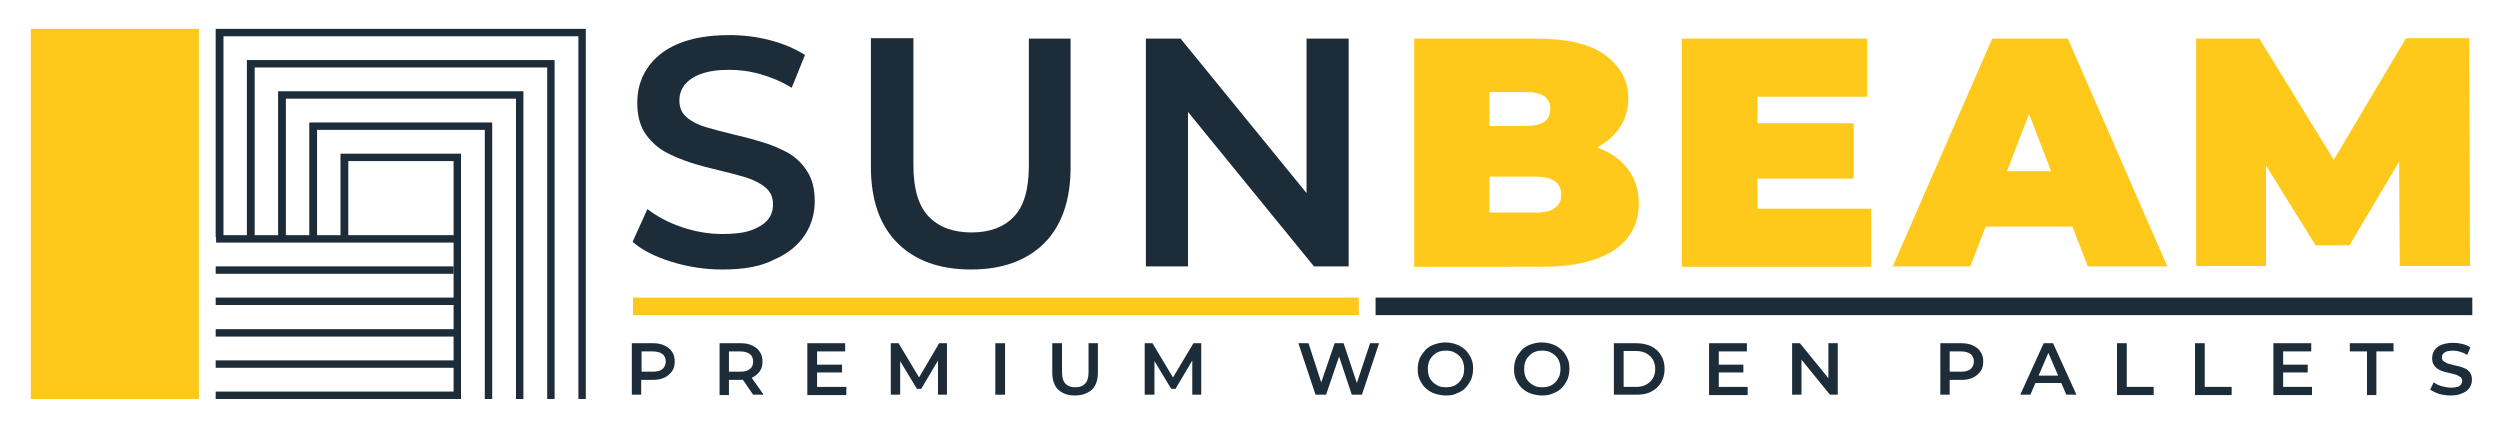 <?xml version="1.0" encoding="UTF-8"?> <svg xmlns="http://www.w3.org/2000/svg" xmlns:xlink="http://www.w3.org/1999/xlink" version="1.1" id="Layer_1" x="0px" y="0px" viewBox="0 0 641 108" style="enable-background:new 0 0 641 108;" xml:space="preserve"> <style type="text/css"> .st0{fill:#1D2C39;} .st1{fill:#FFC91B;} </style> <g> <path class="st0" d="M185.2,69.1c-4.6,0-8.9-0.7-13.1-2c-4.2-1.3-7.5-3-9.9-5.1l3.8-8.4c2.3,1.8,5.2,3.4,8.7,4.6 c3.5,1.2,7,1.8,10.6,1.8c3.1,0,5.5-0.3,7.4-1c1.9-0.7,3.3-1.6,4.2-2.7c0.9-1.1,1.3-2.4,1.3-3.9c0-1.8-0.6-3.2-1.9-4.3 c-1.3-1.1-2.9-1.9-5-2.6c-2-0.6-4.3-1.2-6.8-1.8c-2.5-0.6-5-1.2-7.4-2s-4.7-1.7-6.8-2.9c-2-1.2-3.7-2.8-5-4.8 c-1.3-2-1.9-4.6-1.9-7.7c0-3.2,0.8-6.1,2.5-8.7c1.7-2.6,4.3-4.8,7.8-6.3C177.2,9.8,181.6,9,187,9c3.5,0,7,0.4,10.4,1.3 c3.5,0.9,6.5,2.2,9,3.8l-3.4,8.4c-2.6-1.6-5.3-2.7-8.1-3.5c-2.8-0.8-5.5-1.1-8-1.1c-3,0-5.4,0.4-7.3,1.1c-1.9,0.7-3.2,1.7-4.1,2.8 c-0.9,1.2-1.3,2.5-1.3,4c0,1.8,0.6,3.2,1.9,4.3c1.3,1.1,2.9,1.9,4.9,2.5c2,0.6,4.3,1.2,6.8,1.8s5,1.2,7.5,2 c2.5,0.7,4.7,1.7,6.8,2.8c2,1.2,3.7,2.8,4.9,4.8c1.3,2,1.9,4.5,1.9,7.6c0,3.1-0.8,6-2.5,8.6c-1.7,2.6-4.3,4.8-7.8,6.3 C195,68.4,190.6,69.1,185.2,69.1z"></path> <path class="st0" d="M248.9,69.1c-8,0-14.3-2.3-18.8-6.8c-4.5-4.5-6.8-11-6.8-19.5v-33h10.9v32.6c0,6,1.3,10.4,3.9,13.1 c2.6,2.7,6.2,4.1,11,4.1c4.7,0,8.4-1.4,10.9-4.1c2.6-2.7,3.8-7.1,3.8-13.1V9.9h10.7v33c0,8.5-2.3,15-6.8,19.5 C263.1,66.9,256.9,69.1,248.9,69.1z"></path> <path class="st0" d="M293.8,68.3V9.9h8.9l36.7,45H335v-45h10.8v58.4h-8.9l-36.7-45h4.4v45H293.8z"></path> <path class="st1" d="M362.6,68.3V9.9h31.2c8.1,0,14,1.4,17.9,4.3c3.8,2.9,5.8,6.5,5.8,11c0,3-0.8,5.6-2.5,7.9 c-1.6,2.3-4,4.1-7.1,5.5c-3.1,1.3-7,2-11.5,2L398,36c4.6,0,8.5,0.6,11.8,1.9c3.3,1.3,5.9,3.1,7.7,5.6c1.8,2.4,2.7,5.3,2.7,8.7 c0,5.1-2.1,9-6.3,11.9c-4.2,2.8-10.3,4.3-18.4,4.3H362.6z M381.9,54.5h11.9c2.2,0,3.8-0.4,4.9-1.2c1.1-0.8,1.6-1.9,1.6-3.4 c0-1.5-0.5-2.6-1.6-3.4c-1.1-0.8-2.7-1.2-4.9-1.2h-13.2v-13h10.5c2.2,0,3.9-0.4,4.9-1.1c1-0.8,1.5-1.8,1.5-3.2 c0-1.4-0.5-2.5-1.5-3.3c-1-0.7-2.7-1.1-4.9-1.1h-9.2V54.5z"></path> <path class="st1" d="M450.6,53.5h29.2v14.9h-48.6V9.9h47.5v14.9h-28.1V53.5z M449.3,31.6h26v14.2h-26V31.6z"></path> <path class="st1" d="M485.3,68.3l25.5-58.4h19.4l25.5,58.4h-20.4l-18.9-49.1h7.7l-18.9,49.1H485.3z M500.5,58.1l5-14.2h26.9l5,14.2 H500.5z"></path> <path class="st1" d="M563.1,68.3V9.9h16.2L602.7,48h-8.5l22.7-38.2h16.2l0.2,58.4h-18l-0.2-31.4h2.8l-15.5,26.1h-8.7l-16.2-26.1 h3.5v31.4H563.1z"></path> </g> <g> <path class="st0" d="M162,101.2V88h5.4c1.2,0,2.2,0.2,3,0.6c0.8,0.4,1.5,0.9,1.9,1.6c0.5,0.7,0.7,1.5,0.7,2.5s-0.2,1.8-0.7,2.5 c-0.5,0.7-1.1,1.2-1.9,1.6s-1.8,0.6-3,0.6h-4.1l1.1-1.2v5H162z M164.5,96.5l-1.1-1.2h4c1.1,0,1.9-0.2,2.5-0.7 c0.5-0.5,0.8-1.1,0.8-1.9c0-0.8-0.3-1.5-0.8-1.9s-1.4-0.7-2.5-0.7h-4l1.1-1.2V96.5z"></path> <path class="st0" d="M184.5,101.2V88h5.4c1.2,0,2.2,0.2,3,0.6c0.8,0.4,1.5,0.9,1.9,1.6c0.5,0.7,0.7,1.5,0.7,2.5s-0.2,1.8-0.7,2.5 c-0.5,0.7-1.1,1.2-1.9,1.6s-1.8,0.6-3,0.6h-4.1l1.1-1.1v5H184.5z M186.9,96.5l-1.1-1.2h4c1.1,0,1.9-0.2,2.5-0.7s0.8-1.1,0.8-1.9 c0-0.8-0.3-1.5-0.8-1.9s-1.4-0.7-2.5-0.7h-4l1.1-1.2V96.5z M193.1,101.2l-3.3-4.8h2.6l3.4,4.8H193.1z"></path> <path class="st0" d="M209.5,99.2h7.5v2.1H207V88h9.7v2.1h-7.2V99.2z M209.3,93.5h6.6v2h-6.6V93.5z"></path> <path class="st0" d="M228.4,101.2V88h2l5.8,9.7h-1.1l5.7-9.7h2l0,13.2h-2.3l0-9.6h0.5l-4.8,8.1h-1.1l-4.9-8.1h0.6v9.6H228.4z"></path> <path class="st0" d="M255.2,101.2V88h2.5v13.2H255.2z"></path> <path class="st0" d="M275.6,101.4c-1.8,0-3.2-0.5-4.3-1.5c-1-1-1.5-2.5-1.5-4.4V88h2.5v7.4c0,1.4,0.3,2.4,0.9,3 c0.6,0.6,1.4,0.9,2.5,0.9c1.1,0,1.9-0.3,2.5-0.9c0.6-0.6,0.9-1.6,0.9-3V88h2.4v7.5c0,1.9-0.5,3.4-1.5,4.4 C278.8,100.9,277.4,101.4,275.6,101.4z"></path> <path class="st0" d="M293.5,101.2V88h2l5.8,9.7h-1.1L306,88h2l0,13.2h-2.3l0-9.6h0.5l-4.8,8.1h-1.1l-4.9-8.1h0.6v9.6H293.5z"></path> <path class="st0" d="M337.3,101.2L332.9,88h2.6l3.9,12h-1.3l4.1-12h2.3l4,12h-1.2l4-12h2.3l-4.4,13.2h-2.6l-3.6-10.8h0.7l-3.7,10.8 H337.3z"></path> <path class="st0" d="M370.7,101.4c-1,0-2-0.2-2.9-0.5c-0.9-0.3-1.6-0.8-2.3-1.4c-0.6-0.6-1.1-1.3-1.5-2.2c-0.4-0.8-0.5-1.7-0.5-2.7 c0-1,0.2-1.9,0.5-2.7c0.4-0.8,0.9-1.5,1.5-2.2c0.6-0.6,1.4-1.1,2.3-1.4s1.8-0.5,2.8-0.5c1,0,2,0.2,2.8,0.5c0.9,0.3,1.6,0.8,2.3,1.4 c0.6,0.6,1.1,1.3,1.5,2.2c0.4,0.8,0.5,1.7,0.5,2.7c0,1-0.2,1.9-0.5,2.7c-0.4,0.8-0.9,1.6-1.5,2.2s-1.4,1.1-2.3,1.4 C372.7,101.3,371.8,101.4,370.7,101.4z M370.7,99.3c0.7,0,1.3-0.1,1.9-0.3c0.6-0.2,1.1-0.6,1.5-1c0.4-0.4,0.7-0.9,1-1.5 c0.2-0.6,0.3-1.2,0.3-1.9c0-0.7-0.1-1.3-0.3-1.9c-0.2-0.6-0.6-1.1-1-1.5c-0.4-0.4-0.9-0.7-1.5-1c-0.6-0.2-1.2-0.3-1.9-0.3 c-0.7,0-1.3,0.1-1.8,0.3c-0.6,0.2-1.1,0.6-1.5,1c-0.4,0.4-0.8,0.9-1,1.5c-0.2,0.6-0.3,1.2-0.3,1.9c0,0.7,0.1,1.3,0.3,1.9 c0.2,0.6,0.6,1.1,1,1.5c0.4,0.4,0.9,0.7,1.5,1C369.4,99.2,370.1,99.3,370.7,99.3z"></path> <path class="st0" d="M395.4,101.4c-1,0-2-0.2-2.9-0.5c-0.9-0.3-1.6-0.8-2.3-1.4c-0.6-0.6-1.1-1.3-1.5-2.2c-0.4-0.8-0.5-1.7-0.5-2.7 c0-1,0.2-1.9,0.5-2.7c0.4-0.8,0.9-1.5,1.5-2.2c0.6-0.6,1.4-1.1,2.3-1.4s1.8-0.5,2.8-0.5c1,0,2,0.2,2.8,0.5c0.9,0.3,1.6,0.8,2.3,1.4 c0.6,0.6,1.1,1.3,1.5,2.2c0.4,0.8,0.5,1.7,0.5,2.7c0,1-0.2,1.9-0.5,2.7c-0.4,0.8-0.9,1.6-1.5,2.2s-1.4,1.1-2.3,1.4 C397.3,101.3,396.4,101.4,395.4,101.4z M395.4,99.3c0.7,0,1.3-0.1,1.9-0.3c0.6-0.2,1.1-0.6,1.5-1c0.4-0.4,0.7-0.9,1-1.5 c0.2-0.6,0.3-1.2,0.3-1.9c0-0.7-0.1-1.3-0.3-1.9c-0.2-0.6-0.6-1.1-1-1.5c-0.4-0.4-0.9-0.7-1.5-1c-0.6-0.2-1.2-0.3-1.9-0.3 c-0.7,0-1.3,0.1-1.8,0.3c-0.6,0.2-1.1,0.6-1.5,1c-0.4,0.4-0.8,0.9-1,1.5c-0.2,0.6-0.3,1.2-0.3,1.9c0,0.7,0.1,1.3,0.3,1.9 c0.2,0.6,0.6,1.1,1,1.5c0.4,0.4,0.9,0.7,1.5,1C394.1,99.2,394.7,99.3,395.4,99.3z"></path> <path class="st0" d="M413.8,101.2V88h5.8c1.4,0,2.7,0.3,3.8,0.8c1.1,0.6,1.9,1.3,2.5,2.3s0.9,2.1,0.9,3.5c0,1.3-0.3,2.5-0.9,3.5 s-1.5,1.8-2.5,2.3c-1.1,0.6-2.3,0.8-3.8,0.8H413.8z M416.3,99.2h3.2c1,0,1.9-0.2,2.6-0.6c0.7-0.4,1.3-0.9,1.7-1.6s0.6-1.5,0.6-2.4 c0-0.9-0.2-1.7-0.6-2.4s-1-1.2-1.7-1.6c-0.7-0.4-1.6-0.6-2.6-0.6h-3.2V99.2z"></path> <path class="st0" d="M440.6,99.2h7.5v2.1h-9.9V88h9.7v2.1h-7.2V99.2z M440.4,93.5h6.6v2h-6.6V93.5z"></path> <path class="st0" d="M459.5,101.2V88h2l8.3,10.2h-1V88h2.4v13.2h-2L460.9,91h1v10.2H459.5z"></path> <path class="st0" d="M497.5,101.2V88h5.4c1.2,0,2.2,0.2,3,0.6c0.8,0.4,1.5,0.9,1.9,1.6c0.5,0.7,0.7,1.5,0.7,2.5s-0.2,1.8-0.7,2.5 c-0.5,0.7-1.1,1.2-1.9,1.6s-1.8,0.6-3,0.6h-4.1l1.1-1.2v5H497.5z M499.9,96.5l-1.1-1.2h4c1.1,0,1.9-0.2,2.5-0.7 c0.5-0.5,0.8-1.1,0.8-1.9c0-0.8-0.3-1.5-0.8-1.9s-1.4-0.7-2.5-0.7h-4l1.1-1.2V96.5z"></path> <path class="st0" d="M518,101.2l6-13.2h2.4l6,13.2h-2.6l-5.1-11.9h1l-5.1,11.9H518z M520.8,98.2l0.7-1.9h7.2l0.7,1.9H520.8z"></path> <path class="st0" d="M542.8,101.2V88h2.5v11.2h6.9v2.1H542.8z"></path> <path class="st0" d="M562.8,101.2V88h2.5v11.2h6.9v2.1H562.8z"></path> <path class="st0" d="M585.3,99.2h7.5v2.1h-9.9V88h9.7v2.1h-7.2V99.2z M585.1,93.5h6.6v2h-6.6V93.5z"></path> <path class="st0" d="M606.9,101.2V90.1h-4.4V88h11.2v2.1h-4.4v11.2H606.9z"></path> <path class="st0" d="M628.4,101.4c-1,0-2-0.1-3-0.4c-0.9-0.3-1.7-0.7-2.3-1.1l0.9-1.9c0.5,0.4,1.2,0.8,2,1s1.6,0.4,2.4,0.4 c0.7,0,1.3-0.1,1.7-0.2s0.7-0.4,0.9-0.6c0.2-0.3,0.3-0.6,0.3-0.9c0-0.4-0.1-0.7-0.4-1c-0.3-0.2-0.7-0.4-1.1-0.6 c-0.5-0.1-1-0.3-1.5-0.4c-0.6-0.1-1.1-0.3-1.7-0.4c-0.6-0.2-1.1-0.4-1.5-0.7c-0.5-0.3-0.8-0.6-1.1-1.1c-0.3-0.5-0.4-1-0.4-1.7 c0-0.7,0.2-1.4,0.6-2c0.4-0.6,1-1.1,1.8-1.4s1.8-0.5,3-0.5c0.8,0,1.6,0.1,2.4,0.3c0.8,0.2,1.5,0.5,2,0.9l-0.8,1.9 c-0.6-0.4-1.2-0.6-1.8-0.8c-0.6-0.2-1.2-0.3-1.8-0.3c-0.7,0-1.2,0.1-1.7,0.2c-0.4,0.2-0.7,0.4-0.9,0.6c-0.2,0.3-0.3,0.6-0.3,0.9 c0,0.4,0.1,0.7,0.4,1c0.3,0.2,0.7,0.4,1.1,0.6c0.5,0.1,1,0.3,1.5,0.4s1.1,0.3,1.7,0.4c0.6,0.2,1.1,0.4,1.5,0.6 c0.5,0.3,0.8,0.6,1.1,1.1c0.3,0.5,0.4,1,0.4,1.7c0,0.7-0.2,1.4-0.6,2c-0.4,0.6-1,1.1-1.8,1.4C630.6,101.2,629.6,101.4,628.4,101.4z "></path> </g> <rect x="7.9" y="7.4" class="st1" width="43.1" height="94.9"></rect> <rect x="55.4" y="60.3" class="st0" width="61.3" height="1.9"></rect> <rect x="55.3" y="68.3" class="st0" width="61" height="1.9"></rect> <rect x="55.3" y="76.3" class="st0" width="61.3" height="1.9"></rect> <rect x="55.3" y="84.4" class="st0" width="61.3" height="1.9"></rect> <rect x="55.3" y="92.4" class="st0" width="61.6" height="1.9"></rect> <rect x="55.3" y="100.4" class="st0" width="61.8" height="1.9"></rect> <polygon class="st0" points="150.2,102.3 148.3,102.3 148.3,9.3 57.3,9.3 57.3,60.8 55.3,60.8 55.3,7.4 150.2,7.4 "></polygon> <polygon class="st0" points="142.2,102.3 140.3,102.3 140.3,17.3 65.3,17.3 65.3,61 63.3,61 63.3,15.4 142.2,15.4 "></polygon> <polygon class="st0" points="134.2,102.3 132.3,102.3 132.3,25.3 73.3,25.3 73.3,60.8 71.3,60.8 71.3,23.4 134.2,23.4 "></polygon> <polygon class="st0" points="126.2,102.3 124.3,102.3 124.3,33.3 81.3,33.3 81.3,60.7 79.3,60.7 79.3,31.4 126.2,31.4 "></polygon> <polygon class="st0" points="118.2,102.3 116.3,102.3 116.3,41.3 89.3,41.3 89.3,60.9 87.3,60.9 87.3,39.4 118.2,39.4 "></polygon> <rect x="162.3" y="76.3" class="st1" width="186.1" height="4.5"></rect> <rect x="352.7" y="76.3" class="st0" width="281.2" height="4.5"></rect> <g> </g> <g> </g> <g> </g> <g> </g> <g> </g> <g> </g> </svg> 